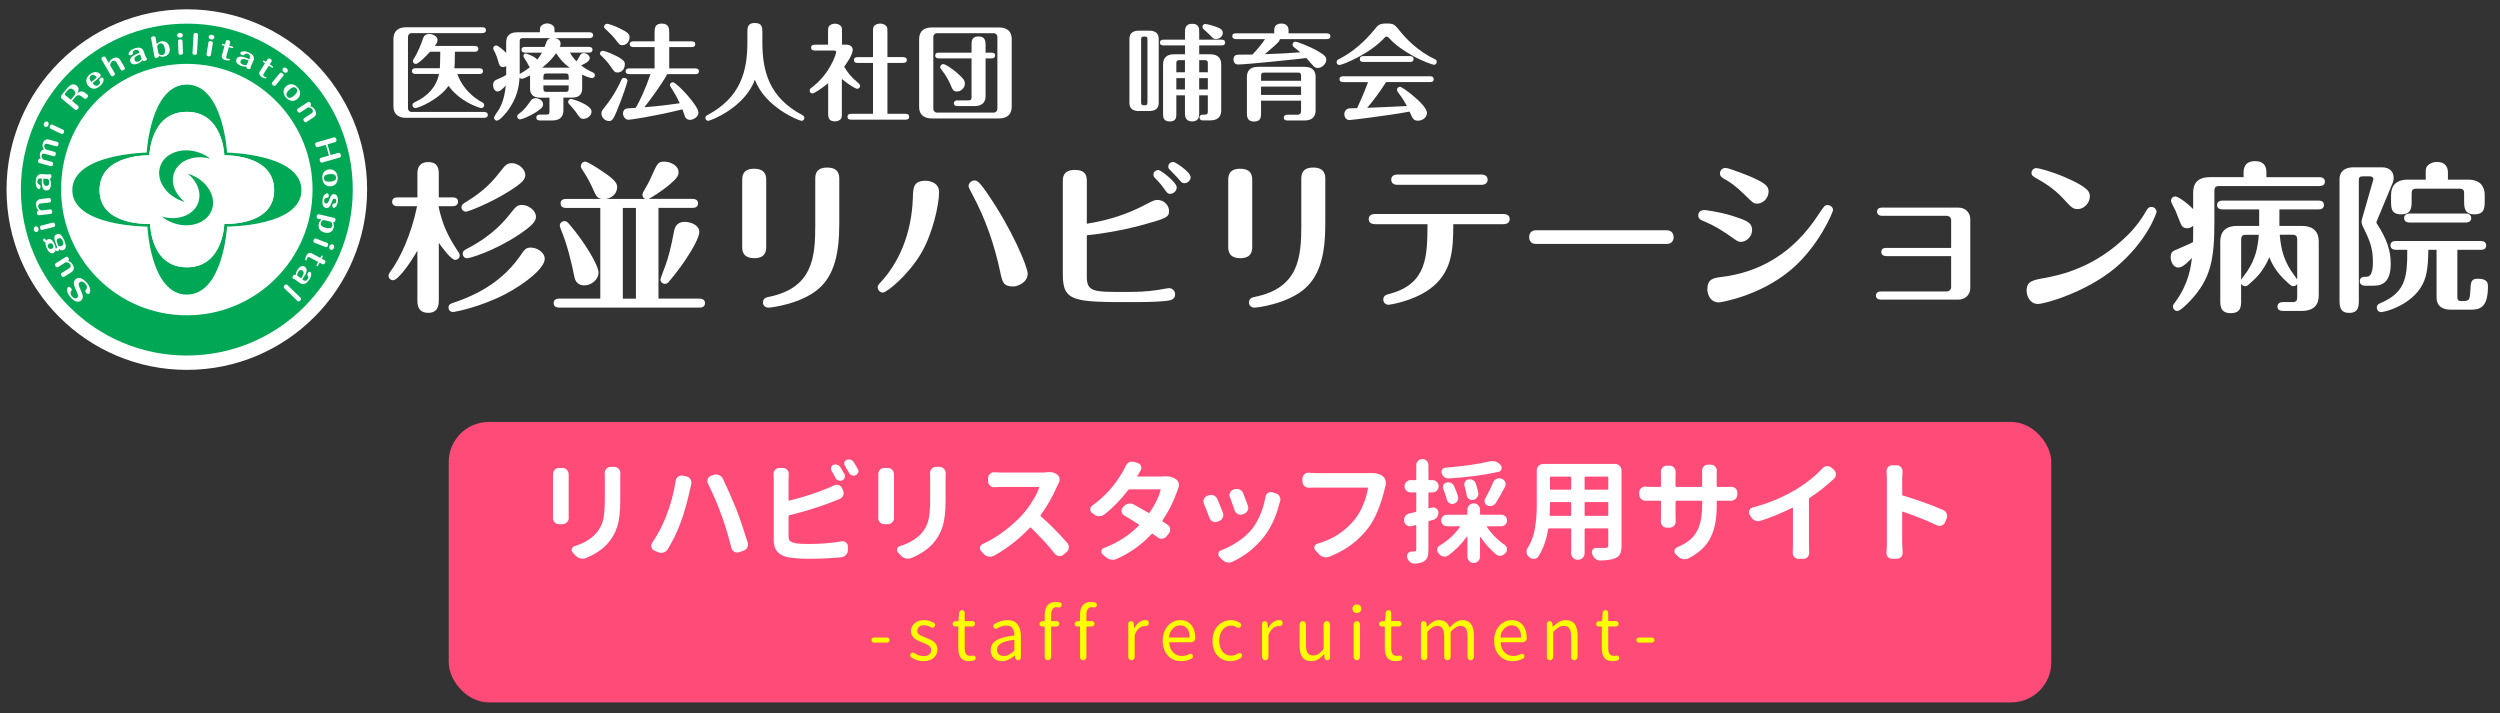 <?xml version="1.0" encoding="UTF-8"?>
<svg id="_レイヤー_1" data-name="レイヤー_1" xmlns="http://www.w3.org/2000/svg" width="312" height="89" version="1.1" xmlns:xlink="http://www.w3.org/1999/xlink" viewBox="0 0 312 89">
  <rect x="0" y="0" width="312" height="89" fill="#333333" stroke="none"/>
  <!-- Generator: Adobe Illustrator 29.8.1, SVG Export Plug-In . SVG Version: 2.1.1 Build 2)  -->
  <defs>
    <clipPath id="clippath">
      <rect width="312" height="89" fill="none"/>
    </clipPath>
  </defs>
  <g clip-path="url(#clippath)">
    <rect x="-.469" y="-.463" width="312" height="89" fill="#fff" opacity="0"/>
    <rect x="56" y="52.66" width="200" height="35" rx="5" ry="5" fill="#ff4b78"/>
    <g>
      <path d="M69.015,59.182c0-.21.068-.392.205-.547.146-.155.328-.232.547-.232h.438c.219,0,.401.077.547.232.146.155.219.337.219.547v5.428l.014.014c0,.21-.073.392-.219.547-.155.164-.342.246-.561.246h-.451c-.219,0-.401-.082-.547-.246-.137-.146-.205-.319-.205-.52v-.041c.009-.164.014-.306.014-.424v-5.004ZM75.468,59.032c0-.2.068-.374.205-.52.137-.164.314-.246.533-.246h.451c.219,0,.401.082.547.246.146.146.219.323.219.533v.027c-.009.2-.014.401-.014.602v2.775c0,1.413-.13,2.518-.39,3.315s-.672,1.506-1.237,2.126c-.629.692-1.509,1.276-2.639,1.75-.146.055-.287.082-.424.082-.091,0-.183-.009-.273-.027-.237-.063-.442-.183-.615-.355l-.355-.383c-.091-.091-.137-.191-.137-.301,0-.046.009-.096.027-.15.045-.173.155-.287.328-.342,1.121-.347,2.005-.861,2.652-1.545.456-.511.759-1.066.909-1.668s.226-1.477.226-2.625v-2.652l-.014-.643Z" fill="#fff"/>
      <path d="M83.097,64.514c.592-1.468,1.002-2.976,1.23-4.525.036-.21.141-.378.314-.506.127-.091.264-.137.41-.137.055,0,.109.005.164.014l.465.096c.209.046.374.164.492.355.082.128.123.265.123.41,0,.063-.009.128-.027.191-.064.265-.109.465-.137.602-.109.556-.278,1.246-.506,2.071-.228.825-.456,1.538-.684,2.14-.419,1.14-.957,2.251-1.613,3.336-.128.191-.301.323-.52.396-.101.027-.196.041-.287.041-.128,0-.255-.027-.383-.082l-.465-.191c-.191-.082-.314-.224-.369-.424-.019-.063-.027-.128-.027-.191,0-.128.036-.246.109-.355.72-1.075,1.29-2.155,1.709-3.24ZM90.015,64.227c-.465-1.285-1.021-2.584-1.668-3.896-.046-.101-.068-.2-.068-.301,0-.091.018-.183.055-.273.082-.191.219-.319.41-.383l.328-.109c.1-.036.2-.055.301-.055.118,0,.237.027.355.082.219.082.378.228.479.438.638,1.331,1.208,2.625,1.709,3.883.456,1.185.92,2.552,1.395,4.102.027.082.041.164.041.246,0,.128-.032.255-.096.383-.109.191-.269.323-.479.396l-.547.178c-.073.027-.15.041-.232.041-.119,0-.237-.032-.355-.096-.191-.109-.314-.269-.369-.479-.392-1.577-.812-2.962-1.258-4.156Z" fill="#fff"/>
      <path d="M98.506,64.309c-.064.019-.096.06-.096.123v2.488c0,.292.068.494.205.608s.374.207.711.28c.419.055.961.082,1.627.082,1.44,0,2.798-.109,4.074-.328.045-.009.091-.014.137-.014.146,0,.282.05.41.15.164.137.246.306.246.506v.438c0,.228-.078.429-.232.602-.155.173-.347.273-.574.301-1.276.128-2.671.191-4.184.191-.875,0-1.659-.055-2.352-.164-1.276-.219-1.914-.916-1.914-2.092v-7.629l-.027-.711c0-.191.063-.36.191-.506.146-.155.323-.232.533-.232h.451c.219,0,.396.077.533.232.127.146.191.314.191.506l-.027.711v2.543c0,.027.011.05.034.068.022.019.043.022.062.014,1.868-.465,3.45-.976,4.744-1.531.301-.118.579-.241.834-.369.109-.055.223-.082.342-.082.082,0,.164.014.246.041.2.073.342.205.424.396l.123.287c.045.109.068.214.068.314s-.019.2-.055.301c-.091.21-.237.355-.438.438-.383.155-.679.273-.889.355-1.55.61-3.35,1.171-5.4,1.682ZM105.383,59.168c.045.091.068.178.068.26,0,.063-.009.128-.027.191-.055.155-.16.265-.314.328-.082.036-.164.055-.246.055s-.16-.014-.232-.041c-.164-.063-.287-.173-.369-.328-.164-.328-.324-.62-.479-.875-.055-.082-.082-.169-.082-.26,0-.055.009-.109.027-.164.045-.146.137-.251.273-.314.091-.036.182-.055.273-.055.073,0,.146.014.219.041.164.046.292.146.383.301.173.273.342.561.506.861ZM105.437,58.102c-.055-.082-.082-.169-.082-.26,0-.046.009-.096.027-.15.045-.146.137-.246.273-.301.091-.036.182-.055.273-.055.073,0,.146.009.219.027.173.055.305.155.396.301.164.265.337.556.52.875.045.082.068.169.068.26,0,.063-.014.123-.041.178-.055.155-.155.265-.301.328-.082.036-.164.055-.246.055-.073,0-.146-.014-.219-.041-.164-.055-.287-.159-.369-.314-.183-.328-.355-.629-.52-.902Z" fill="#fff"/>
      <path d="M109.615,59.182c0-.21.068-.392.205-.547.146-.155.328-.232.547-.232h.438c.219,0,.401.077.547.232.146.155.219.337.219.547v5.428l.014.014c0,.21-.073.392-.219.547-.155.164-.342.246-.561.246h-.451c-.219,0-.401-.082-.547-.246-.137-.146-.205-.319-.205-.52v-.041c.009-.164.014-.306.014-.424v-5.004ZM116.069,59.032c0-.2.068-.374.205-.52.137-.164.314-.246.533-.246h.451c.219,0,.401.082.547.246.146.146.219.323.219.533v.027c-.009.2-.014.401-.014.602v2.775c0,1.413-.13,2.518-.39,3.315s-.672,1.506-1.237,2.126c-.629.692-1.509,1.276-2.639,1.75-.146.055-.287.082-.424.082-.091,0-.183-.009-.273-.027-.237-.063-.442-.183-.615-.355l-.355-.383c-.091-.091-.137-.191-.137-.301,0-.046.009-.096.027-.15.045-.173.155-.287.328-.342,1.121-.347,2.005-.861,2.652-1.545.456-.511.759-1.066.909-1.668s.226-1.477.226-2.625v-2.652l-.014-.643Z" fill="#fff"/>
      <path d="M130.656,58.936c.091-.019.182-.027.273-.027.392,0,.725.101.998.301.155.118.255.278.301.479.009.063.014.123.014.178,0,.137-.037.269-.109.396-.046.091-.087.173-.123.246-.611,1.403-1.322,2.661-2.133,3.773-.046.055-.041.104.014.15,1.094.957,2.196,2.064,3.309,3.322.127.146.191.319.191.52v.068c-.019.219-.109.401-.273.547l-.383.328c-.146.128-.306.191-.479.191-.027,0-.06-.005-.096-.014-.21-.019-.383-.114-.52-.287-.812-1.03-1.8-2.11-2.967-3.24-.055-.055-.105-.055-.15,0-1.395,1.458-2.885,2.62-4.471,3.486-.155.082-.319.123-.492.123-.055,0-.114-.005-.178-.014-.237-.036-.438-.146-.602-.328l-.328-.342c-.109-.109-.164-.232-.164-.369,0-.036.004-.077.014-.123.045-.191.155-.323.328-.396.948-.438,1.861-.991,2.741-1.661.879-.67,1.634-1.352,2.263-2.044.446-.52.859-1.085,1.237-1.695.378-.61.649-1.157.813-1.641.009-.027.007-.05-.007-.068s-.034-.027-.062-.027h-4.648c-.219,0-.501.009-.848.027-.019.009-.037.014-.055.014-.191,0-.36-.068-.506-.205-.164-.146-.246-.328-.246-.547v-.383c0-.21.082-.388.246-.533.146-.137.314-.205.506-.205h.055c.337.027.62.041.848.041h4.936c.255,0,.506-.014.752-.041Z" fill="#fff"/>
      <path d="M145.19,59.455c.1-.009.196-.014.287-.014.474,0,.87.101,1.189.301l.055.041c.191.118.319.287.383.506.018.082.027.169.027.26,0,.128-.027.255-.082.383-.037.091-.068.178-.096.26-.447,1.312-1.071,2.565-1.873,3.76-.037.055-.027.101.027.137.2.128.396.255.588.383.182.118.292.287.328.506.009.046.014.087.014.123,0,.173-.055.328-.164.465l-.287.369c-.137.173-.314.269-.533.287-.037.009-.068.014-.096.014-.183,0-.347-.06-.492-.178-.183-.128-.378-.269-.588-.424-.064-.036-.119-.032-.164.014-1.23,1.321-2.68,2.356-4.348,3.104-.164.073-.328.109-.492.109-.073,0-.146-.009-.219-.027-.237-.036-.451-.137-.643-.301l-.41-.355c-.101-.091-.15-.2-.15-.328v-.109c.036-.173.141-.292.314-.355,1.677-.62,3.135-1.554,4.375-2.803.055-.046.05-.087-.014-.123-.602-.392-1.212-.771-1.832-1.135-.183-.109-.287-.265-.314-.465-.009-.046-.014-.087-.014-.123,0-.155.059-.296.178-.424l.109-.123c.155-.183.351-.292.588-.328.063-.019.127-.027.191-.027.164,0,.319.041.465.123.583.319,1.194.665,1.832,1.039.063.036.114.027.15-.027.674-1.003,1.13-1.937,1.367-2.803.009-.019.007-.039-.007-.062s-.034-.034-.062-.034h-3.814c-.073,0-.128.027-.164.082-.912,1.194-1.905,2.215-2.98,3.062-.191.137-.401.205-.629.205h-.027c-.237,0-.451-.077-.643-.232l-.232-.178c-.146-.109-.219-.255-.219-.438,0-.21.086-.374.26-.492,1.531-1.085,2.793-2.488,3.787-4.211.118-.183.241-.419.369-.711.082-.2.223-.355.424-.465.118-.055.241-.082.369-.082.082,0,.164.009.246.027l.479.15c.191.063.323.191.396.383.027.073.041.146.041.219,0,.109-.032.219-.096.328-.109.173-.251.415-.424.725-.009.009-.019.019-.027.027h2.871c.137,0,.278-.005.424-.014Z" fill="#fff"/>
      <path d="M150.251,62.887c-.037-.101-.055-.205-.055-.314,0-.091.018-.187.055-.287.082-.2.223-.337.424-.41l.164-.055c.1-.036.2-.055.301-.055.118,0,.232.022.342.068.209.091.36.241.451.451.219.511.446,1.075.684,1.695.036.101.055.196.055.287,0,.109-.023.219-.068.328-.091.21-.242.351-.451.424l-.205.082c-.091.036-.183.055-.273.055-.109,0-.219-.027-.328-.082-.201-.091-.337-.241-.41-.451-.237-.647-.465-1.226-.684-1.736ZM157.934,61.998c.036-.21.141-.369.314-.479.109-.073.228-.109.355-.109.063,0,.132.009.205.027l.438.15c.209.063.36.191.451.383.063.118.096.241.096.369,0,.082-.014.164-.041.246l-.082.26c-.419,1.641-1.053,3.008-1.9,4.102-1.058,1.367-2.375,2.42-3.951,3.158-.146.073-.296.109-.451.109-.082,0-.16-.009-.232-.027-.237-.055-.442-.169-.615-.342l-.342-.342c-.082-.091-.128-.191-.137-.301-.009-.109.018-.214.082-.314.063-.101.15-.169.26-.205.729-.273,1.442-.643,2.14-1.107s1.278-.989,1.743-1.572c.392-.501.736-1.105,1.032-1.812.296-.706.508-1.438.636-2.194ZM153.505,62.094c-.046-.101-.068-.196-.068-.287,0-.109.022-.214.068-.314.091-.191.237-.323.438-.396l.137-.041c.091-.027.182-.041.273-.041.127,0,.25.027.369.082.2.091.342.241.424.451.209.528.405,1.048.588,1.559.036.091.055.183.055.273,0,.118-.027.232-.082.342-.101.2-.26.337-.479.41l-.15.055c-.082.036-.169.055-.26.055-.109,0-.224-.032-.342-.096-.191-.101-.324-.251-.396-.451-.173-.538-.365-1.071-.574-1.6Z" fill="#fff"/>
      <path d="M171.008,59.032h.164c.528,0,.966.109,1.312.328l.014.014c.191.128.323.301.396.52.045.128.068.251.068.369,0,.109-.014.214-.041.314-.019.073-.037.146-.055.219-.52,2.224-1.222,3.919-2.105,5.086-1.222,1.613-2.844,2.812-4.867,3.596-.137.055-.273.082-.41.082-.091,0-.187-.014-.287-.041-.237-.063-.438-.187-.602-.369l-.438-.479c-.091-.101-.137-.205-.137-.314,0-.046.009-.096.027-.15.055-.173.168-.287.342-.342,1.075-.319,1.989-.736,2.741-1.251s1.406-1.119,1.962-1.812c.419-.528.768-1.14,1.046-1.832.278-.692.472-1.367.581-2.023.009-.063-.019-.096-.082-.096h-6.426c-.273,0-.561.005-.861.014h-.027c-.21,0-.388-.073-.533-.219-.164-.146-.246-.328-.246-.547v-.355c0-.219.082-.401.246-.547.137-.137.301-.205.492-.205.018,0,.041.005.068.014.374.027.665.041.875.041h6.467c.109,0,.214-.005.314-.014Z" fill="#fff"/>
      <path d="M178.677,63.352c.063-.019.127-.027.191-.027.118,0,.232.036.342.109.173.109.273.265.301.465v.123c0,.164-.046.319-.137.465-.119.191-.278.319-.479.383-.191.055-.369.104-.533.15-.064.019-.096.06-.096.123v3.445c0,.401-.039.711-.116.93-.078.219-.221.396-.431.533-.265.164-.647.26-1.148.287h-.055c-.201,0-.383-.068-.547-.205-.173-.146-.292-.333-.355-.561-.019-.063-.027-.118-.027-.164,0-.128.041-.241.123-.342.109-.155.26-.232.451-.232.164,0,.282-.005.355-.014.082,0,.141-.016.178-.048.036-.032.055-.094.055-.185v-2.994c0-.027-.009-.048-.027-.062-.019-.014-.041-.016-.068-.007-.137.036-.287.082-.451.137-.073.019-.146.027-.219.027-.128,0-.255-.036-.383-.109-.191-.118-.31-.282-.355-.492v-.027c-.019-.063-.027-.123-.027-.178,0-.155.041-.296.123-.424.118-.191.287-.314.506-.369.091-.019.226-.05.403-.096s.312-.077.403-.096c.063-.019.096-.063.096-.137v-2.215c0-.063-.032-.096-.096-.096h-.602c-.21,0-.39-.075-.54-.226s-.226-.33-.226-.54.075-.39.226-.54.33-.226.54-.226h.602c.063,0,.096-.032.096-.096v-1.777c0-.21.075-.388.226-.533s.33-.219.54-.219.387.073.533.219c.146.146.219.323.219.533v1.777c0,.063.036.096.109.096h.396c.219,0,.401.075.547.226.146.15.219.33.219.54s-.073.39-.219.54c-.146.15-.328.226-.547.226h-.396c-.073,0-.109.032-.109.096v1.818c0,.027.011.048.034.062.022.014.043.016.062.007l.314-.082ZM187.872,64.446c.141.137.212.306.212.506s-.071.371-.212.513c-.142.142-.312.212-.513.212h-1.75c-.019,0-.034.009-.048.027s-.012.036.007.055c.592.884,1.331,1.632,2.215,2.242.164.118.26.273.287.465v.096c0,.164-.055.31-.164.438-.019.009-.032.022-.041.041-.146.173-.328.278-.547.314-.046.009-.087.014-.123.014-.164,0-.319-.055-.465-.164-.702-.583-1.358-1.312-1.969-2.188-.009-.009-.021-.012-.034-.007s-.021.016-.021.034v2.434c0,.21-.075.392-.226.547s-.335.232-.554.232-.406-.077-.561-.232c-.155-.155-.232-.337-.232-.547v-2.502c0-.019-.007-.029-.021-.034s-.025-.002-.034.007c-.675.948-1.454,1.741-2.338,2.379-.146.091-.296.137-.451.137-.055,0-.109-.005-.164-.014-.219-.046-.401-.159-.547-.342-.027-.027-.05-.055-.068-.082-.101-.118-.15-.251-.15-.396,0-.036.004-.073.014-.109.027-.2.127-.347.301-.438,1.021-.61,1.864-1.386,2.529-2.324.009-.019.009-.036,0-.055-.009-.019-.027-.027-.055-.027h-1.572c-.201,0-.372-.07-.513-.212-.142-.142-.212-.312-.212-.513s.07-.369.212-.506c.141-.137.312-.205.513-.205h2.461c.063,0,.096-.036.096-.109v-.52c0-.219.077-.405.232-.561.155-.155.342-.232.561-.232s.403.077.554.232.226.342.226.561v.52c0,.073.036.109.109.109h2.543c.2,0,.371.068.513.205ZM185.924,57.582c.109-.027.214-.041.314-.041.137,0,.273.022.41.068.237.073.433.2.588.383l.055.068c.082.101.123.205.123.314,0,.055-.009.109-.027.164-.055.183-.173.296-.355.342-1.695.392-3.773.67-6.234.834h-.055c-.173,0-.333-.055-.479-.164-.155-.118-.269-.278-.342-.479-.019-.063-.027-.123-.027-.178,0-.101.027-.196.082-.287.091-.146.223-.224.396-.232,2.206-.183,4.056-.446,5.551-.793ZM181.959,61.957c.018.073.027.142.027.205,0,.118-.032.237-.096.355-.109.173-.265.292-.465.355-.064.019-.128.027-.191.027-.119,0-.232-.036-.342-.109-.173-.101-.283-.246-.328-.438-.119-.438-.265-.884-.438-1.34-.027-.073-.041-.146-.041-.219,0-.091.018-.183.055-.273.082-.155.209-.255.383-.301.073-.019.146-.027.219-.027.118,0,.232.022.342.068.182.091.31.224.383.396.2.446.364.88.492,1.299ZM184.488,61.506c.009.046.014.096.014.15,0,.146-.05.282-.15.41-.119.173-.287.282-.506.328-.046.009-.091.014-.137.014-.137,0-.265-.046-.383-.137-.164-.118-.26-.278-.287-.479-.064-.374-.155-.761-.273-1.162-.019-.063-.027-.123-.027-.178,0-.118.032-.228.096-.328.091-.164.228-.26.41-.287.055-.019.109-.027.164-.027.146,0,.282.036.41.109.182.101.305.246.369.438.127.401.228.784.301,1.148ZM186.675,62.778c-.109.164-.26.278-.451.342-.091.027-.178.041-.26.041-.109,0-.214-.022-.314-.068-.173-.063-.287-.183-.342-.355-.027-.073-.041-.142-.041-.205,0-.101.027-.2.082-.301.383-.675.711-1.345.984-2.01.082-.21.223-.36.424-.451.109-.055.223-.082.342-.082.091,0,.182.019.273.055l.068.014c.2.073.337.21.41.41.036.091.055.178.055.26,0,.109-.027.219-.082.328-.41.774-.793,1.449-1.148,2.023Z" fill="#fff"/>
      <path d="M201.561,57.897c.219,0,.408.08.567.239.159.159.239.349.239.567v9.365c0,.456-.057.805-.171,1.046-.114.241-.312.422-.595.54-.355.173-.98.273-1.873.301h-.027c-.219,0-.415-.073-.588-.219-.183-.146-.31-.333-.383-.561-.009-.027-.019-.05-.027-.068-.027-.073-.041-.142-.041-.205,0-.101.032-.2.096-.301.1-.146.241-.219.424-.219h1.162c.246,0,.369-.109.369-.328v-2.01c0-.063-.037-.096-.109-.096h-2.734c-.073,0-.109.032-.109.096v3.008c0,.219-.08.408-.239.567-.16.159-.349.239-.567.239h-.068c-.219,0-.408-.08-.567-.239-.16-.159-.239-.349-.239-.567v-3.008c0-.063-.032-.096-.096-.096h-2.652c-.073,0-.114.032-.123.096-.237,1.403-.652,2.548-1.244,3.432-.119.173-.292.265-.52.273h-.027c-.21,0-.388-.068-.533-.205-.019-.009-.032-.019-.041-.027-.009-.009-.023-.019-.041-.027-.164-.137-.26-.31-.287-.52-.009-.046-.014-.091-.014-.137,0-.155.045-.301.137-.438.155-.237.287-.483.396-.738.237-.501.405-1.044.506-1.627.1-.583.166-1.101.198-1.552.032-.451.048-.978.048-1.579v-4.197c0-.219.08-.408.239-.567.159-.159.349-.239.567-.239h8.969ZM193.399,64.268c0,.073.032.109.096.109h2.488c.063,0,.096-.036.096-.109v-1.504c0-.073-.032-.109-.096-.109h-2.434c-.073,0-.109.036-.109.109v.15c0,.429-.014.88-.041,1.354ZM196.079,59.592c0-.073-.032-.109-.096-.109h-2.434c-.073,0-.109.036-.109.109v1.422c0,.063.036.096.109.096h2.434c.063,0,.096-.032.096-.096v-1.422ZM200.604,61.11c.073,0,.109-.032.109-.096v-1.422c0-.073-.037-.109-.109-.109h-2.734c-.073,0-.109.036-.109.109v1.422c0,.063.036.096.109.096h2.734ZM197.76,64.268c0,.073.036.109.109.109h2.734c.073,0,.109-.036.109-.109v-1.504c0-.073-.037-.109-.109-.109h-2.734c-.073,0-.109.036-.109.109v1.504Z" fill="#fff"/>
      <path d="M214.249,60.659c0,.073.032.109.096.109h.943c.292,0,.538-.005.738-.014h.041c.2,0,.374.063.52.191.155.137.232.31.232.52v.26c0,.219-.078.401-.232.547-.155.146-.337.219-.547.219h-1.695c-.064,0-.096.032-.096.096v.355c0,.848-.053,1.586-.157,2.215-.105.629-.287,1.226-.547,1.791s-.618,1.068-1.073,1.511c-.456.442-1.025.846-1.709,1.21-.164.082-.333.123-.506.123-.055,0-.114-.005-.178-.014-.237-.036-.447-.142-.629-.314l-.328-.301c-.101-.101-.15-.219-.15-.355v-.109c.045-.183.15-.31.314-.383.756-.319,1.355-.686,1.798-1.101.442-.415.777-.962,1.005-1.641.228-.679.342-1.529.342-2.55v-.438c0-.063-.037-.096-.109-.096h-3.104c-.073,0-.109.032-.109.096v1.805l.014.697c0,.21-.068.388-.205.533-.155.155-.342.232-.561.232h-.342c-.219,0-.396-.077-.533-.232-.137-.146-.205-.319-.205-.52l.014-.711v-1.805c0-.063-.032-.096-.096-.096h-1.832c-.21,0-.388-.068-.533-.205-.164-.155-.246-.337-.246-.547v-.301c0-.21.082-.383.246-.52.146-.128.31-.191.492-.191.018,0,.041.005.068.014.237.019.474.027.711.027h1.094c.063,0,.096-.036.096-.109v-1.285l-.014-.506c0-.191.068-.36.205-.506.137-.164.314-.246.533-.246h.369c.219,0,.396.082.533.246.137.146.205.319.205.52l-.014.506v1.271c0,.073.036.109.109.109h3.104c.073,0,.109-.036.109-.109v-1.367l-.014-.533c0-.2.068-.378.205-.533s.314-.232.533-.232h.369c.219,0,.396.077.533.232s.205.328.205.52l-.014.547v1.367Z" fill="#fff"/>
      <path d="M225.84,62.135c-.055.036-.082.091-.082.164v5.619l.027,1.08c0,.191-.064.364-.191.52-.137.155-.31.232-.52.232h-.602c-.21,0-.388-.077-.533-.232-.137-.155-.205-.328-.205-.52l.027-1.08v-4.484c0-.027-.009-.048-.027-.062-.019-.014-.037-.016-.055-.007-1.34.675-2.657,1.217-3.951,1.627-.101.036-.201.055-.301.055-.128,0-.251-.022-.369-.068-.219-.091-.392-.241-.52-.451l-.191-.314c-.055-.091-.082-.187-.082-.287,0-.082.018-.164.055-.246.082-.183.219-.296.41-.342,2.06-.547,3.919-1.331,5.578-2.352,1.221-.757,2.27-1.604,3.145-2.543.146-.164.328-.255.547-.273h.055c.191,0,.36.063.506.191l.314.273c.164.155.246.347.246.574,0,.21-.078.388-.232.533-.966.902-1.982,1.7-3.049,2.393Z" fill="#fff"/>
      <path d="M242.506,63.653c.209.082.355.232.438.451.036.101.055.2.055.301,0,.109-.023.219-.068.328l-.178.438c-.082.2-.224.337-.424.41-.091.036-.183.055-.273.055-.109,0-.219-.027-.328-.082-1.212-.574-2.625-1.14-4.238-1.695-.027-.009-.05-.005-.068.014-.019.019-.027.036-.027.055v3.869l.055,1.203c0,.191-.064.36-.191.506-.146.155-.328.232-.547.232h-.574c-.21,0-.388-.077-.533-.232-.119-.146-.178-.314-.178-.506v-.068c.036-.419.055-.798.055-1.135v-8.039c0-.292-.014-.588-.041-.889v-.082c0-.183.059-.342.178-.479.137-.164.31-.246.52-.246h.574c.219,0,.396.082.533.246.127.137.191.296.191.479v.082c-.027.328-.041.624-.041.889v1.955c0,.063.032.109.096.137,1.75.511,3.422,1.112,5.018,1.805Z" fill="#fff"/>
    </g>
    <g>
      <path d="M109.069,80.195c-.086,0-.16-.03-.22-.092-.061-.062-.091-.137-.091-.225s.03-.162.091-.224c.06-.062.133-.093.22-.093h1.639c.086,0,.16.031.22.093.061.062.091.136.091.224s-.03.163-.091.225c-.06.062-.134.092-.22.092h-1.639Z" fill="#ff0"/>
      <path d="M115.25,82.515c-.535,0-1.043-.158-1.526-.475-.081-.047-.126-.117-.138-.211v-.053c0-.076.023-.144.069-.202.052-.076.124-.12.216-.132.092-.012.175.009.25.062.368.252.753.378,1.156.378.305,0,.538-.071.699-.215.161-.144.241-.327.241-.55,0-.1-.023-.19-.069-.272-.046-.082-.098-.152-.155-.211-.058-.059-.144-.118-.259-.18-.115-.062-.21-.108-.285-.141s-.184-.075-.328-.128c-.161-.059-.297-.112-.41-.162s-.239-.117-.379-.202c-.141-.085-.253-.173-.336-.264s-.155-.205-.215-.343c-.061-.138-.091-.286-.091-.444,0-.398.149-.728.449-.988.299-.261.701-.392,1.207-.392.42,0,.828.12,1.225.36.075.047.12.116.134.207s-.007.171-.064.241c-.052.076-.123.122-.211.137-.089.015-.171-.002-.246-.049-.276-.17-.555-.255-.836-.255-.288,0-.504.067-.651.202-.147.135-.22.302-.22.501,0,.088.019.169.056.242s.081.133.129.18.124.097.224.149.186.094.254.123c.069.029.17.07.302.123.04.012.069.021.086.026.144.059.247.102.311.128.063.026.158.068.285.127s.221.111.285.158c.063.047.139.11.229.189.089.079.155.158.198.237s.081.174.112.285c.031.111.047.231.047.36,0,.416-.155.762-.466,1.037s-.736.413-1.276.413Z" fill="#ff0"/>
      <path d="M120.956,82.515c-.489,0-.838-.141-1.048-.422s-.314-.683-.314-1.204v-2.646c0-.041-.023-.062-.069-.062h-.345c-.086,0-.158-.03-.216-.092s-.086-.137-.086-.225c0-.082.028-.155.086-.22s.129-.1.216-.105l.379-.026c.046,0,.069-.023.069-.07l.069-.958c.006-.094.043-.174.112-.241s.152-.102.25-.102c.092,0,.171.034.237.102.066.067.099.147.099.241v.958c0,.047.02.07.061.07h.905c.092,0,.169.032.233.097s.095.144.095.237-.031.173-.095.237-.141.097-.233.097h-.905c-.041,0-.061.021-.061.062v2.663c0,.316.056.554.168.712.112.158.303.237.573.237.069,0,.152-.012.25-.035.081-.018.158-.007.233.031s.121.098.138.18c.011.029.017.059.017.088,0,.053-.014.105-.043.158-.041.076-.104.126-.19.149-.224.059-.419.088-.586.088Z" fill="#ff0"/>
      <path d="M125.049,82.515c-.414,0-.752-.123-1.013-.369-.262-.246-.393-.583-.393-1.011,0-.521.23-.926.69-1.213s1.193-.489,2.199-.606c.04-.006.061-.032.061-.079-.018-.779-.345-1.169-.983-1.169-.374,0-.765.117-1.173.352-.075.047-.154.061-.237.04s-.148-.069-.194-.146c-.041-.082-.05-.167-.03-.255s.07-.155.151-.202c.558-.311,1.095-.466,1.613-.466.563,0,.981.178,1.255.532.273.354.41.845.41,1.472v2.672c0,.094-.033.173-.099.237-.066.064-.146.097-.237.097s-.174-.032-.246-.097c-.072-.064-.114-.144-.125-.237l-.026-.237c0-.012-.004-.018-.013-.018s-.019.003-.03.009c-.552.463-1.078.694-1.578.694ZM125.282,81.865c.218,0,.425-.05.621-.149.195-.1.411-.252.646-.457.029-.029.043-.067.043-.114v-1.23c0-.041-.015-.062-.043-.062h-.017c-.759.1-1.298.248-1.617.444-.319.196-.479.455-.479.777,0,.27.076.469.229.598s.358.193.617.193Z" fill="#ff0"/>
      <path d="M132.281,75.185c.086.018.149.067.189.149.023.053.035.105.035.158,0,.029-.006.062-.018.097-.023.082-.072.143-.146.181s-.155.048-.241.03c-.081-.018-.158-.026-.233-.026-.455,0-.682.322-.682.967v.703c0,.047.021.07.061.07h.629c.086,0,.163.032.229.097.066.064.1.144.1.237s-.033.173-.1.237c-.066.064-.142.097-.229.097h-.629c-.04,0-.061.021-.061.062v3.744c0,.117-.04.216-.121.295s-.175.118-.285.118-.203-.039-.28-.118-.116-.178-.116-.295v-3.744c0-.041-.023-.062-.069-.062h-.285c-.086,0-.158-.03-.216-.092s-.086-.137-.086-.225c0-.082.028-.155.086-.22s.129-.1.216-.105l.285-.026c.046,0,.069-.023.069-.07v-.712c0-.51.115-.905.345-1.187s.578-.422,1.043-.422c.173,0,.342.021.509.062Z" fill="#ff0"/>
      <path d="M136.678,75.185c.086.018.149.067.189.149.023.053.035.105.035.158,0,.029-.006.062-.018.097-.023.082-.072.143-.146.181s-.155.048-.241.03c-.081-.018-.158-.026-.233-.026-.455,0-.682.322-.682.967v.703c0,.047.021.07.061.07h.629c.086,0,.163.032.229.097.066.064.1.144.1.237s-.033.173-.1.237c-.066.064-.142.097-.229.097h-.629c-.04,0-.061.021-.061.062v3.744c0,.117-.04.216-.121.295s-.175.118-.285.118-.203-.039-.28-.118-.116-.178-.116-.295v-3.744c0-.041-.023-.062-.069-.062h-.285c-.086,0-.158-.03-.216-.092s-.086-.137-.086-.225c0-.082.028-.155.086-.22s.129-.1.216-.105l.285-.026c.046,0,.069-.023.069-.07v-.712c0-.51.115-.905.345-1.187s.578-.422,1.043-.422c.173,0,.342.021.509.062Z" fill="#ff0"/>
      <path d="M141.491,82.283c-.078.079-.171.118-.28.118s-.204-.039-.284-.118c-.081-.079-.121-.178-.121-.295v-4.14c0-.094.033-.173.099-.237.066-.064.146-.097.237-.097s.172.032.242.097c.069.064.106.144.112.237l.043.545c0,.006.004.009.013.009s.016-.003.021-.009c.172-.316.375-.562.608-.738.233-.176.481-.264.746-.264h.164c.104.012.181.064.233.158.034.064.052.132.052.202,0,.035-.003.07-.009.105-.023.094-.075.164-.155.211-.075.047-.155.07-.241.07h-.147c-.218,0-.434.085-.646.255-.213.17-.394.439-.543.809-.017.035-.026.076-.026.123v2.663c0,.117-.039.216-.117.295Z" fill="#ff0"/>
      <path d="M147.4,82.515c-.656,0-1.202-.229-1.639-.689-.437-.46-.656-1.083-.656-1.868,0-.381.061-.735.181-1.063.121-.328.282-.601.483-.817s.433-.385.694-.505.53-.181.807-.181c.598,0,1.063.199,1.397.598.339.416.509.967.509,1.652,0,.141-.052.261-.155.36-.109.1-.239.149-.388.149h-2.656c-.046,0-.066.021-.06.062.034.504.195.905.483,1.204.287.299.655.448,1.104.448.333,0,.646-.079.94-.237.069-.035.144-.042.224-.021s.141.065.181.136c.04.076.05.157.03.242-.021.085-.068.147-.143.188-.425.229-.871.343-1.336.343ZM145.907,79.518c0,.029.02.044.061.044h2.44c.04,0,.061-.021.061-.062-.006-.469-.114-.829-.324-1.081s-.499-.378-.867-.378c-.339,0-.638.132-.897.396-.316.316-.474.677-.474,1.081Z" fill="#ff0"/>
      <path d="M153.571,82.515c-.655,0-1.194-.229-1.617-.686-.423-.457-.634-1.081-.634-1.872,0-.393.063-.753.19-1.081s.296-.599.509-.812.458-.38.737-.497.574-.176.884-.176c.408,0,.785.12,1.129.36.081.053.126.128.138.225.011.097-.015.183-.078.259-.052.076-.125.119-.22.128-.095.009-.18-.014-.254-.066-.219-.152-.449-.229-.69-.229-.437,0-.796.176-1.078.527s-.423.806-.423,1.362c0,.562.137,1.016.41,1.358s.631.514,1.074.514c.305,0,.595-.094.871-.281.075-.047.154-.064.237-.053.083.012.148.053.194.123.041.064.061.132.061.202,0,.018-.003.038-.009.062-.011.094-.055.167-.129.22-.396.275-.831.413-1.302.413Z" fill="#ff0"/>
      <path d="M158.186,82.283c-.078.079-.171.118-.28.118s-.204-.039-.284-.118c-.081-.079-.121-.178-.121-.295v-4.14c0-.094.033-.173.099-.237.066-.064.146-.097.237-.097s.172.032.242.097c.069.064.106.144.112.237l.043.545c0,.006.004.009.013.009s.016-.003.021-.009c.172-.316.375-.562.608-.738.233-.176.481-.264.746-.264h.164c.104.012.181.064.233.158.034.064.052.132.052.202,0,.035-.003.07-.009.105-.023.094-.075.164-.155.211-.075.047-.155.07-.241.07h-.147c-.218,0-.434.085-.646.255-.213.17-.394.439-.543.809-.017.035-.026.076-.026.123v2.663c0,.117-.039.216-.117.295Z" fill="#ff0"/>
      <path d="M163.646,82.515c-.972,0-1.458-.636-1.458-1.907v-2.681c0-.117.039-.215.116-.294s.172-.119.285-.119.207.04.285.119.116.177.116.294v2.584c0,.457.07.787.211.989.141.202.372.303.694.303.235,0,.448-.059.638-.176.189-.117.394-.316.612-.598.029-.035.043-.073.043-.114v-2.988c0-.117.039-.215.117-.294s.172-.119.284-.119.207.04.285.119.117.177.117.294v4.131c0,.094-.032.175-.095.242-.063.067-.144.101-.241.101-.092,0-.172-.032-.242-.097-.069-.064-.109-.146-.121-.246l-.026-.413c-.006-.006-.013-.009-.021-.009s-.016.003-.021.009c-.242.287-.487.504-.737.65-.25.146-.531.22-.841.22Z" fill="#ff0"/>
      <path d="M169.736,76.354c-.106.1-.239.149-.397.149s-.291-.05-.396-.149c-.106-.1-.16-.226-.16-.378,0-.164.052-.294.155-.391s.237-.146.401-.146.298.049.401.146c.103.097.155.227.155.391,0,.152-.053.278-.159.378ZM169.614,82.283c-.078.079-.171.118-.28.118s-.204-.039-.284-.118c-.081-.079-.121-.178-.121-.295v-4.061c0-.117.04-.215.121-.294.08-.079.175-.119.284-.119s.203.04.28.119.117.177.117.294v4.061c0,.117-.039.216-.117.295Z" fill="#ff0"/>
      <path d="M174.186,82.515c-.489,0-.838-.141-1.048-.422s-.314-.683-.314-1.204v-2.646c0-.041-.023-.062-.069-.062h-.345c-.086,0-.158-.03-.216-.092s-.086-.137-.086-.225c0-.082.028-.155.086-.22s.129-.1.216-.105l.379-.026c.046,0,.069-.023.069-.07l.069-.958c.006-.094.043-.174.112-.241s.152-.102.25-.102c.092,0,.171.034.237.102.066.067.099.147.099.241v.958c0,.047.02.07.061.07h.905c.092,0,.169.032.233.097s.095.144.095.237-.031.173-.095.237-.141.097-.233.097h-.905c-.041,0-.061.021-.061.062v2.663c0,.316.056.554.168.712.112.158.303.237.573.237.069,0,.152-.012.25-.035.081-.018.158-.007.233.031s.121.098.138.18c.011.029.017.059.017.088,0,.053-.014.105-.043.158-.041.076-.104.126-.19.149-.224.059-.419.088-.586.088Z" fill="#ff0"/>
      <path d="M178.016,82.283c-.078.079-.171.118-.28.118s-.204-.039-.284-.118c-.081-.079-.121-.178-.121-.295v-4.14c0-.094.033-.173.099-.237.066-.064.146-.097.237-.097s.172.032.242.097c.069.064.109.144.121.237l.035.36c0,.012.004.018.013.018s.016-.003.021-.009c.495-.551.989-.826,1.483-.826.655,0,1.089.29,1.302.87.017.041.04.047.069.018.546-.592,1.058-.888,1.535-.888.972,0,1.458.639,1.458,1.916v2.681c0,.117-.039.216-.116.295s-.172.118-.285.118-.207-.039-.285-.118-.116-.178-.116-.295v-2.575c0-.457-.072-.788-.216-.993s-.368-.308-.673-.308c-.351,0-.742.231-1.173.694-.029.029-.043.067-.043.114v3.067c0,.117-.039.216-.116.295s-.173.118-.285.118-.207-.039-.285-.118-.117-.178-.117-.295v-2.575c0-.457-.072-.788-.215-.993-.144-.205-.368-.308-.673-.308-.362,0-.753.231-1.173.694-.029.029-.043.067-.043.114v3.067c0,.117-.039.216-.117.295Z" fill="#ff0"/>
      <path d="M188.763,82.515c-.656,0-1.202-.229-1.639-.689-.437-.46-.656-1.083-.656-1.868,0-.381.061-.735.181-1.063.121-.328.282-.601.483-.817s.433-.385.694-.505.53-.181.807-.181c.598,0,1.063.199,1.397.598.339.416.509.967.509,1.652,0,.141-.052.261-.155.36-.109.1-.239.149-.388.149h-2.656c-.046,0-.066.021-.06.062.034.504.195.905.483,1.204.287.299.655.448,1.104.448.333,0,.646-.079.94-.237.069-.035.144-.042.224-.021s.141.065.181.136c.04.076.05.157.03.242-.021.085-.068.147-.143.188-.425.229-.871.343-1.336.343ZM187.271,79.518c0,.029.02.044.061.044h2.44c.04,0,.061-.021.061-.062-.006-.469-.114-.829-.324-1.081s-.499-.378-.867-.378c-.339,0-.638.132-.897.396-.316.316-.474.677-.474,1.081Z" fill="#ff0"/>
      <path d="M193.731,82.283c-.078.079-.171.118-.28.118s-.204-.039-.284-.118c-.081-.079-.121-.178-.121-.295v-4.14c0-.094.033-.173.099-.237.066-.064.146-.097.237-.097s.172.032.242.097c.069.064.109.144.121.237l.035.352c0,.012.004.018.013.018s.016-.003.021-.009c.265-.264.523-.466.776-.606s.529-.211.828-.211c.978,0,1.466.639,1.466,1.916v2.681c0,.117-.041.216-.121.295-.081.079-.176.118-.285.118s-.204-.039-.285-.118-.121-.178-.121-.295v-2.575c0-.457-.072-.788-.216-.993s-.374-.308-.69-.308c-.23,0-.437.055-.621.163-.184.108-.4.285-.647.531-.035.035-.052.073-.052.114v3.067c0,.117-.039.216-.117.295Z" fill="#ff0"/>
      <path d="M201.27,82.515c-.489,0-.838-.141-1.048-.422s-.314-.683-.314-1.204v-2.646c0-.041-.023-.062-.069-.062h-.345c-.086,0-.158-.03-.216-.092s-.086-.137-.086-.225c0-.082.028-.155.086-.22s.129-.1.216-.105l.379-.026c.046,0,.069-.023.069-.07l.069-.958c.006-.094.043-.174.112-.241s.152-.102.25-.102c.092,0,.171.034.237.102.066.067.099.147.099.241v.958c0,.047.02.07.061.07h.905c.092,0,.169.032.233.097s.095.144.095.237-.031.173-.095.237-.141.097-.233.097h-.905c-.041,0-.061.021-.061.062v2.663c0,.316.056.554.168.712.112.158.303.237.573.237.069,0,.152-.012.25-.035.081-.018.158-.007.233.031s.121.098.138.18c.011.029.017.059.017.088,0,.053-.014.105-.043.158-.041.076-.104.126-.19.149-.224.059-.419.088-.586.088Z" fill="#ff0"/>
      <path d="M204.528,80.195c-.086,0-.16-.03-.22-.092-.061-.062-.091-.137-.091-.225s.03-.162.091-.224c.06-.062.133-.093.22-.093h1.639c.086,0,.16.031.22.093.061.062.091.136.091.224s-.03.163-.091.225c-.06.062-.134.092-.22.092h-1.639Z" fill="#ff0"/>
    </g>
    <g>
      <path d="M50.915,13.542c0,.197.169.431.435.431h9.084c.156,0,.447.054.447.368s-.304.364-.447.364h-9.754c-.578,0-1.578-.171-1.578-1.46V4.863c0-1.041.671-1.46,1.565-1.46h9.531c.173,0,.447.05.447.364s-.304.364-.447.364h-8.847c-.236,0-.435.222-.435.431v8.98ZM57.079,9.226c.316.979,1.211,2.518,3.101,3.547.118.067.249.142.249.351,0,.234-.186.364-.354.364-.198,0-2.616-.728-4.101-2.777-1.131,1.656-3.696,2.777-4.143,2.777-.156,0-.354-.13-.354-.364,0-.054,0-.234.224-.339,1.734-.782,2.776-1.995,3.088-3.559h-2.932c-.143,0-.447-.025-.447-.351s.291-.364.447-.364h3.038c.025-.259.051-1.719.051-2.058h-1.274c-.553.615-1.472,1.527-1.776,1.527-.236,0-.367-.184-.367-.351,0-.105.025-.167.105-.284.54-.807.987-2.045,1.051-2.229.156-.481.274-.874.869-.874.435,0,1.051.259,1.051.757,0,.289-.173.523-.342.732h4.983c.143,0,.447.038.447.364s-.291.364-.447.364h-2.472c0,1.133-.038,1.786-.068,2.058h3.118c.156,0,.447.038.447.364s-.274.351-.435.351h-2.759l.004-.004Z" fill="#fff"/>
      <path d="M63.176,8.239c-.08.054-.198.13-.409.13-.392,0-.485-.339-.565-.64-.236-.849-.435-1.2-.578-1.472-.038-.075-.068-.13-.068-.234,0-.197.173-.351.367-.351.236,0,.92.573,1.249.937v-1.33c0-.678.342-1.251,1.367-1.251h2.839c0-.276,0-.535.068-.665.156-.284.515-.443.84-.443s.709.159.856.443c.068.142.068.376.068.665h4.367c.156,0,.447.05.447.364s-.304.364-.447.364h-4.312c.249.054.696.171.696.715,0,.171-.051.272-.093.376h3.628c.143,0,.447.038.447.351,0,.339-.304.364-.447.364h-2.367c.262.519.696.962.814,1.096.169-.247.409-.678.473-.782.118-.197.236-.247.422-.247.354,0,.764.272.764.627,0,.389-.591.678-1.08.912.422.326.92.627,1.392.832.143.067.329.142.329.389,0,.155-.131.351-.342.351-.329,0-1.093-.339-1.261-.418.013.092.013.117.013.209v1.552c0,.652-.392,1.096-1.211,1.096h-1.131v1.602c0,.69-.354,1.251-1.367,1.251h-1.565c-.131,0-.447-.038-.447-.364s.316-.364.447-.364h.814c.316,0,.38-.13.38-.376v-1.744h-1.211c-.84,0-1.211-.468-1.211-1.096v-1.681c-.814.418-.932.418-1.038.418-.025,0-.156,0-.274-.142-.068.991-.224,2.526-1.603,4.3-.186.222-.894,1.071-1.211,1.071-.198,0-.367-.155-.367-.351,0-.209.54-.924.633-1.083.603-1.071.776-2.292.827-2.961-.173.209-.658.757-1.013.757-.291,0-.565-.301-.565-.807,0-.326.105-.523.397-.652.54-.234.975-.431,1.236-.598v-1.121l.004.004ZM64.543,14.534c0-.184.118-.259.291-.389.591-.431.869-.832,1.447-1.631.118-.167.329-.259.553-.259.316,0,.945.209.945.77,0,.197-.025.402-.789.912-.894.598-1.894.966-2.088.966-.211,0-.354-.184-.354-.368h-.004ZM64.859,9.255c.068-.067.08-.079.249-.171.527-.301.802-.535,1.038-.715-.131-.075-.186-.197-.354-.548-.068-.13-.473-.69-.473-.832,0-.155.118-.314.304-.314.013,0,1.143.351,1.422.77.156-.209.367-.456.591-.874h-2.105c-.131,0-.447-.025-.447-.364s.304-.351.447-.351h2.43c.038-.105.236-.627.291-.732.118-.259.329-.326.46-.364h-3.472c-.304,0-.38.13-.38.376v4.12ZM71.103,8.448c-.764-.548-1.156-.991-1.696-1.811-.515.703-.932,1.159-1.747,1.811h3.447-.004ZM70.972,9.945v-.389c0-.247-.068-.389-.38-.389h-2.392c-.316,0-.38.142-.38.389v.389h3.156-.004ZM67.817,10.66v.418c0,.247.068.389.38.389h2.392c.316,0,.38-.13.38-.389v-.418h-3.156.004ZM71.289,12.342c.105,0,2.536.715,2.536,1.589,0,.51-.54.899-1.013.899-.354,0-.409-.075-1.025-.962-.105-.155-.616-.715-.776-.899-.068-.067-.105-.13-.105-.234,0-.289.224-.389.38-.389l.004-.004Z" fill="#fff"/>
      <path d="M77.082,9.046c-.354,0-.46-.142-.789-.64-.527-.77-1.025-1.238-1.287-1.485-.068-.054-.131-.117-.131-.247,0-.197.186-.339.342-.339.131,0,.789.197,1.565.586,1.118.56,1.198.807,1.198,1.083,0,.77-.553,1.041-.894,1.041h-.004ZM78.318,10.087c0,.105-.54,1.824-1.329,3.743-.46,1.096-.603,1.276-1,1.276-.46,0-.932-.443-.932-.929,0-.284.038-.339.485-.899,1.181-1.472,1.814-2.894,2.025-3.338.038-.092.105-.222.329-.222.143,0,.422.117.422.364v.004ZM77.685,5.641c-.342,0-.392-.079-.92-.77-.316-.402-.565-.64-1.274-1.318-.038-.038-.105-.092-.105-.222,0-.184.173-.364.38-.364.118,0,.84.209,1.578.573,1.08.523,1.224.757,1.224,1.083,0,.715-.527,1.016-.882,1.016ZM81.693,8.536v-2.66h-2.658c-.131,0-.447-.042-.447-.364s.304-.351.447-.351h2.658v-1.071c0-.523,0-1.146.907-1.146s.92.678.92,1.146v1.071h2.814c.131,0,.435.025.435.351s-.304.364-.435.364h-2.814v2.66h3.261c.131,0,.447.025.447.364s-.304.351-.447.351h-3.51c-.709,1.305-2.223,3.338-2.852,4.132,2.012-.155,3.274-.339,4.417-.498-.186-.402-.515-1.071-1.076-1.941-.131-.209-.156-.222-.156-.314,0-.184.156-.364.367-.364.473,0,3.194,2.932,3.194,3.781,0,.56-.646.912-1.051.912-.093,0-.447-.025-.616-.376-.051-.13-.274-.795-.329-.937-3.827.937-6.561,1.301-6.734,1.301-.409,0-.683-.418-.683-.795,0-.159.051-.393.249-.523.143-.105.262-.105,1.342-.171.498-.857,1.198-2.317,1.84-4.208h-2.658c-.143,0-.447-.025-.447-.364,0-.314.291-.351.447-.351h3.169Z" fill="#fff"/>
      <path d="M93.274,4.039c0-.535,0-1.171.907-1.171.962,0,.962.573.962,1.171v1.213c0,3.635.84,6.91,4.983,9.11.093.05.262.142.262.351,0,.222-.186.368-.354.368-.262,0-4.535-1.644-5.822-5.136-1.274,3.492-5.561,5.136-5.827,5.136-.173,0-.354-.142-.354-.368,0-.209.169-.301.262-.351,4.143-2.204,4.983-5.475,4.983-9.11v-1.213h0Z" fill="#fff"/>
      <path d="M105.628,5.579c.422,0,.789.197.789.652,0,.627-.802,1.719-1.063,2.1.392.69.907,1.33,1.747,2.02.131.105.236.209.236.376,0,.234-.198.351-.367.351-.236,0-1.224-.64-1.907-1.225v4.224c0,.519,0,.703-.236.874-.186.142-.422.197-.616.197-.856,0-.856-.573-.856-1.071v-3.689c-.932.744-1.764,1.276-1.958,1.276s-.354-.155-.354-.364c0-.184.131-.289.262-.376,2.299-1.732,3.05-4.208,3.05-4.434,0-.142-.093-.184-.291-.184h-2.287c-.211,0-.553,0-.553-.364s.342-.364.553-.364h1.565v-1.539c0-.519,0-.703.236-.887.198-.142.435-.197.646-.197.291,0,.591.13.738.326.118.167.118.247.118.757v1.539h.553-.004ZM108.952,14.207v-6.349h-1.84c-.211,0-.54,0-.54-.364s.329-.364.54-.364h1.84v-3.037c0-.498-.013-.757.236-.941.198-.155.498-.209.671-.209.304,0,.633.13.776.351.118.171.118.247.118.795v3.037h1.869c.186,0,.553.013.553.364s-.354.364-.553.364h-1.869v6.349h2.169c.211,0,.54,0,.54.368s-.342.364-.54.364h-6.599c-.224,0-.553,0-.553-.364s.342-.368.553-.368h2.628v.004Z" fill="#fff"/>
      <path d="M126.263,13.321c0,1.041-.683,1.46-1.578,1.46h-8.4c-.578,0-1.578-.171-1.578-1.46V4.889c0-1.058.671-1.46,1.578-1.46h8.4c.565,0,1.578.167,1.578,1.46v8.432ZM124.474,4.587c0-.222-.211-.443-.435-.443h-7.113c-.262,0-.447.247-.447.443v9.034c0,.209.211.431.447.431h7.113c.249,0,.435-.247.435-.431V4.587ZM117.162,7.285c-.156,0-.447-.038-.447-.364s.304-.351.447-.351h4.088v-.941c0-.468,0-1.083.856-1.083s.894.586.894,1.083v.941h.751c.156,0,.447.038.447.351s-.304.364-.447.364h-.751v4.705c0,.69-.354,1.251-1.367,1.251h-2.143c-.156,0-.447-.038-.447-.351s.304-.364.447-.364h1.38c.304,0,.38-.13.38-.389v-4.852h-4.088ZM119.424,11.418c-.447,0-.54-.222-.814-.874-.186-.431-.565-1.171-1.105-1.836-.105-.142-.173-.209-.173-.326,0-.197.211-.389.392-.389.224,0,1.105.573,1.683,1.071.962.845,1.013,1.067,1.013,1.405,0,.418-.422.954-1,.954l.004-.004Z" fill="#fff"/>
      <path d="M144.607,12.865c0,.77-.578.991-1.156.991h-1.342c-.671,0-1.156-.276-1.156-.991V4.822c0-.77.578-.991,1.156-.991h1.342c.671,0,1.156.289,1.156.991v8.043ZM143.202,4.901c0-.234-.051-.339-.342-.339s-.447,0-.447.339v7.888c0,.247.068.351.354.351s.435-.013.435-.351v-7.888ZM149.658,14.14c0,.326,0,1.016-.869,1.016s-.907-.678-.907-1.041v-2.217h-1.076v2.305c0,.406,0,.954-.814.954s-.84-.535-.84-.954v-6.178c0-.652.316-1.251,1.354-1.251h1.38v-1.108h-2.683c-.173,0-.447-.042-.447-.351s.291-.364.447-.364h2.683v-.924c0-.368,0-1.058.894-1.058s.882.615.882,1.083v.899h2.801c.131,0,.435.038.435.364s-.304.351-.435.351h-2.801v1.108h1.392c1,0,1.354.56,1.354,1.251v5.747c0,.69-.342,1.251-1.354,1.251h-.975c-.304,0-.38-.247-.38-.364,0-.159.105-.351.38-.351h.291c.304,0,.367-.142.367-.389v-2.02h-1.08v2.242ZM147.881,7.507h-.696c-.304,0-.38.13-.38.376v1.133h1.076v-1.514.004ZM147.881,9.749h-1.076v1.418h1.076v-1.418ZM149.658,9.017h1.08v-1.133c0-.234-.068-.376-.367-.376h-.709v1.514l-.004-.004ZM149.658,11.167h1.08v-1.418h-1.08v1.418ZM150.868,4.244c-.025-.038-.46-.418-.683-.627-.068-.054-.118-.13-.118-.247,0-.197.131-.376.342-.376.143,0,.671.105,1.392.364.553.197.802.389.802.77,0,.443-.447.744-.852.744-.291,0-.354-.067-.882-.627Z" fill="#fff"/>
      <path d="M159.72,4.889c-.013.142-.093.272-.211.402-.304.314-.447.431-1.658,1.472,2.261-.092,2.51-.092,4.43-.234-.118-.105-.683-.548-.84-.678-.08-.067-.131-.184-.131-.289,0-.222.186-.364.367-.364.173,0,1.616.523,2.734,1.146,1.013.573,1.105.807,1.105,1.133,0,.481-.527,1.004-1.038,1.004-.105,0-.329-.013-.515-.197-.274-.272-.671-.757-.932-1.041-1.274.155-7.493.807-8.531.807-.447,0-.565-.418-.565-.627,0-.289.143-.523.38-.573.198-.054,1.038-.013,1.987-.042.591-.611,1.198-1.343,1.578-1.928h-3.641c-.143,0-.447-.042-.447-.368s.291-.351.447-.351h4.784v-.402c0-.56.354-.82.894-.82.498,0,.894.259.894.82v.402h4.772c.143,0,.447.025.447.368,0,.314-.291.351-.447.351h-5.864v.008ZM157.378,12.564v1.577c0,.418,0,1.029-.869,1.029s-.894-.652-.894-1.029v-4.551c0-.69.354-1.251,1.367-1.251h5.839c1,0,1.367.548,1.367,1.251v4.195c0,.69-.354,1.251-1.367,1.251h-2.156c-.169,0-.447-.038-.447-.351s.304-.364.447-.364h1.194c.422,0,.515-.197.515-.51v-1.251h-4.995v.004ZM162.374,10.087v-.652c0-.247-.08-.376-.38-.376h-4.232c-.304,0-.38.142-.38.376v.652h4.995-.004ZM162.374,11.848v-1.041h-4.995v1.041h4.995Z" fill="#fff"/>
      <path d="M178.963,8.084c-.131,0-1.405-.418-2.628-1.108-1.894-1.071-2.536-1.748-3.088-2.334-.038-.025-.093-.075-.198-.075-.118,0-.156.05-.224.105-1.839,2.045-5.274,3.442-5.679,3.442-.186,0-.342-.171-.342-.364,0-.209.131-.284.329-.389,1.747-.887,3.219-2.217,4.455-3.739.38-.468.553-.69,1.46-.69s1,.117,1.734,1.029c.658.82,2.169,2.438,4.249,3.4.105.054.274.13.274.364,0,.247-.224.364-.342.364v-.004ZM167.724,10.246c-.211,0-.553,0-.553-.364s.329-.364.553-.364h10.662c.211,0,.54,0,.54.364s-.329.364-.54.364h-5.405c-.856,1.368-1.776,2.53-2.354,3.208,1.603-.067,3.337-.13,4.957-.222-.08-.13-.485-.912-1.093-1.694-.068-.079-.143-.197-.143-.339,0-.197.156-.364.367-.364.224,0,1.156.715,1.472.979.814.652,1.894,1.669,1.894,2.28s-.603.966-1.105.966c-.565,0-.671-.234-1.063-1.133-2.759.51-7.269,1.054-7.506,1.054-.38,0-.633-.339-.633-.728,0-.314.186-.703.671-.732.143-.013.789-.025.92-.025.236-.494.827-1.773,1.367-3.246h-3.012l.004-.004ZM175.862,7.001c.211,0,.553,0,.553.368s-.342.364-.553.364h-5.616c-.198,0-.54,0-.54-.364s.329-.368.54-.368h5.616Z" fill="#fff"/>
      <path d="M54.759,37.559c0,.903-.363,1.485-1.316,1.485-1.013,0-1.354-.623-1.354-1.485v-6.274c-1.051,1.824-2.447,3.689-3.033,3.689-.325,0-.565-.259-.565-.56,0-.159.08-.322.203-.481,1.274-1.702,2.65-4.73,3.358-8.198h-2.426c-.24,0-.688-.063-.688-.54,0-.523.464-.56.688-.56h2.468v-3.007c0-.841.405-1.401,1.333-1.401s1.333.46,1.333,1.401v3.007h1.717c.224,0,.688.042.688.54s-.485.56-.688.56h-1.717v.18c.506,2.246,1.173,3.63,2.468,5.575.059.1.143.201.143.381,0,.36-.283.56-.565.56-.485,0-1.536-1.401-2.042-2.125v7.257l-.004-.004ZM56.598,37.78c1.498-.523,5.561-1.886,8.269-5.776.646-.941.789-1.104,1.397-1.104.667,0,1.717.519,1.717,1.422,0,1.121-2.388,3.049-4.852,4.35-3.177,1.665-6.371,2.267-6.611,2.267-.262,0-.544-.201-.544-.56,0-.402.325-.502.629-.602l-.004.004ZM63.433,23.928c-2.223,1.401-4.974,2.484-5.278,2.484s-.565-.238-.565-.54c0-.28.16-.418.527-.64,2.468-1.485,3.476-2.748,4.569-4.128.342-.443.608-.74,1.173-.74.949,0,1.7.841,1.7,1.464,0,.54-.325.983-2.122,2.104l-.004-.004ZM58.277,31.046c3.274-1.686,4.793-3.605,5.438-4.429.646-.803.831-1.041,1.413-1.041.831,0,1.759.682,1.759,1.485,0,.56-.485,1.121-2.164,2.246-3.114,2.066-6.126,2.928-6.43,2.928-.283,0-.544-.238-.544-.56,0-.339.203-.46.527-.623v-.004Z" fill="#fff"/>
      <path d="M74.917,25.948h-4.265c-.245,0-.688-.059-.688-.56s.426-.56.688-.56h4.409c-.506-.121-.646-.364-.81-.703-.646-1.443-.89-1.886-1.616-3.007-.059-.079-.143-.201-.143-.381,0-.28.203-.56.565-.56.283,0,1.637.883,2.021,1.142,1.92,1.242,1.941,1.702,1.941,2.066,0,.443-.283,1.225-1.375,1.443h4.873c-.262-.121-.342-.343-.342-.502,0-.1.021-.222.101-.364.384-.661.688-1.163,1.029-1.945.747-1.665.827-1.845,1.599-1.845.73,0,1.78.46,1.78,1.322,0,.439-.203.74-1.029,1.464-1.152.983-2.527,1.803-2.709,1.865h5.481c.224,0,.688.059.688.56s-.443.56-.688.56h-4.249v11.326h5.118c.224,0,.688.059.688.56s-.443.56-.688.56h-17.513c-.224,0-.688-.063-.688-.56s.443-.56.688-.56h5.135v-11.326.004ZM70.428,27.592c.262,0,.405.138.629.402,1.903,2.204,3.641,5.111,3.641,6.056,0,.761-.827,1.564-1.759,1.564-1.051,0-1.215-.803-1.295-1.242-.304-1.543-.831-3.81-1.7-5.893-.059-.138-.08-.222-.08-.322,0-.301.245-.56.565-.56v-.004ZM77.727,37.274h1.637v-11.326h-1.637v11.326ZM82.419,34.869c0-.121.544-1.485.646-1.786.363-1.021.646-2.087,1.072-4.291.042-.243.224-1.104,1.333-1.104.544,0,1.802.301,1.802,1.284,0,.903-1.78,3.831-3.801,6.194-.08.1-.224.259-.485.259-.304,0-.565-.238-.565-.56v.004Z" fill="#fff"/>
      <path d="M95.62,30.8c0,.381,0,1.422-1.477,1.422s-1.515-.983-1.515-1.401v-8.361c0-.381,0-1.401,1.477-1.401s1.519.962,1.519,1.401v8.34h-.004ZM104.742,27.851c0,3.63-.544,6.416-2.59,8.198-2.164,1.865-5.864,2.346-6.27,2.346-.325,0-.667-.243-.667-.644,0-.54.443-.64.747-.703,5.502-1.121,5.784-4.99,5.784-8.942v-5.793c0-.381,0-1.401,1.477-1.401s1.519.962,1.519,1.401v5.538Z" fill="#fff"/>
      <path d="M117.196,24.003c0,1.443-.747,5.073-2.245,7.616-1.599,2.706-4.265,4.894-4.772,4.894-.363,0-.646-.322-.646-.661,0-.222.042-.259.426-.682,2.084-2.267,3.822-5.814,3.966-10.507.042-1.242.059-2.104,1.599-2.104.059,0,1.679,0,1.679,1.443h-.008ZM124.82,33.907c-.709-3.325-1.818-6.575-3.439-9.582-.101-.201-.506-.945-.506-1.083,0-.402.363-.724.768-.724.443,0,.928.682,1.536,1.564,3.076,4.429,5.076,9.223,5.076,10.063,0,1.104-1.232,1.606-1.802,1.606-1.253,0-1.354-.56-1.637-1.845h.004Z" fill="#fff"/>
      <path d="M135.633,34.51c0,1.924.848,1.924,4.633,1.924,1.738,0,2.607-.021,4.164-.238.224-.021,1.253-.238,1.477-.238.363,0,.747.301.747.782,0,.703-.688.761-1.194.82-.485.042-1.253.142-3.924.142-7.501,0-8.898,0-8.898-3.467v-11.628c0-.402,0-1.401,1.498-1.401s1.498.941,1.498,1.401v5.312c2.73-.439,5.016-1.163,7.4-2.426.848-.443,1.051-.54,1.434-.54.827,0,1.434.719,1.434,1.384,0,.82-.506.941-3.274,1.723-2.831.782-5.864,1.205-6.995,1.301v5.153-.004ZM146.856,23.384c0,.443-.405.803-.81.803-.325,0-.405-.121-.827-.719-.443-.623-.81-.983-1.051-1.225-.101-.1-.224-.238-.224-.46,0-.343.342-.581.667-.56.325.059,2.245,1.543,2.245,2.162ZM148.594,22.121c0,.36-.342.74-.768.74-.304,0-.363-.079-.831-.64-.181-.201-.608-.644-.97-1.004-.101-.079-.224-.222-.224-.443,0-.138.101-.56.646-.56.224,0,2.143,1.242,2.143,1.903l.004.004Z" fill="#fff"/>
      <path d="M156.277,30.8c0,.381,0,1.422-1.477,1.422s-1.515-.983-1.515-1.401v-8.361c0-.381,0-1.401,1.477-1.401s1.515.962,1.515,1.401v8.34ZM165.399,27.851c0,3.63-.544,6.416-2.591,8.198-2.164,1.865-5.864,2.346-6.269,2.346-.325,0-.667-.243-.667-.644,0-.54.443-.64.747-.703,5.502-1.121,5.784-4.99,5.784-8.942v-5.793c0-.381,0-1.401,1.477-1.401s1.515.962,1.515,1.401v5.534l.004.004Z" fill="#fff"/>
      <path d="M171.605,27.976c-.405,0-.789-.163-.789-.623,0-.602.565-.644.789-.644h16.015c.405,0,.789.159.789.623,0,.602-.565.644-.789.644h-6.248c-.021,3.066-.059,6.073-3.055,8.177-2.164,1.506-4.974,1.882-5.016,1.882-.426,0-.667-.339-.667-.64,0-.523.384-.623.848-.74,4.633-1.263,4.649-4.71,4.67-8.679h-6.552.004ZM184.87,21.782c.443,0,.789.201.789.644s-.346.64-.789.64h-10.455c-.789,0-.789-.56-.789-.64,0-.1,0-.644.789-.644h10.455Z" fill="#fff"/>
      <path d="M208.041,28.738c.709,0,.831.644.831.841,0,.502-.304.862-.831.862h-16.378c-.709,0-.827-.602-.827-.841,0-.159.059-.862.827-.862h16.378Z" fill="#fff"/>
      <path d="M215.825,29.398c-.949-.661-2-1.301-3.033-1.723-.544-.222-.848-.343-.848-.82,0-.159.08-.644.789-.644.021,0,1.802.201,3.46.724,1.658.54,2.468.782,2.468,1.786,0,.82-.73,1.464-1.397,1.464-.342,0-.443-.079-1.434-.782l-.004-.004ZM214.791,34.572c4.713-.56,8.961-2.886,12.155-7.796.709-1.062.789-1.184,1.131-1.184.405,0,.688.322.688.623,0,.222-1.738,4.492-5.257,7.458-3.924,3.308-8.839,4.07-8.978,4.07-1.333,0-1.456-1.464-1.456-1.585,0-1.343.747-1.464,1.717-1.585h0ZM217.804,24.367c-1.333-1.305-1.983-1.686-2.628-2.045-.506-.28-.523-.519-.523-.682,0-.343.262-.682.688-.682.464,0,3.012,1.021,3.396,1.205,1.759.782,1.983,1.184,1.983,1.744,0,.803-.688,1.506-1.418,1.506-.443,0-.544-.1-1.498-1.041v-.004Z" fill="#fff"/>
      <path d="M235.414,31.962c-.342,0-.629-.159-.629-.519,0-.502.464-.502.629-.502h8.088v-3.467c0-.301-.245-.54-.565-.54h-8.05c-.346,0-.629-.159-.629-.523s.262-.502.629-.502h9.506c.97,0,1.498.703,1.498,1.422v8.641c0,.703-.523,1.422-1.498,1.422h-9.645c-.342,0-.629-.142-.629-.502s.283-.519.629-.519h8.189c.346,0,.565-.243.565-.54v-3.869h-8.088v-.004Z" fill="#fff"/>
      <path d="M255.087,34.71c1.899-.364,6.307-1.205,10.556-5.475,1.051-1.062,1.759-2.125,2.202-2.907.143-.259.283-.502.65-.502s.646.301.646.602c0,.121-1.093,3.589-5.097,6.956-3.679,3.108-8.898,4.551-9.687,4.551-1.072,0-1.434-1.062-1.434-1.644,0-1.184.747-1.326,2.164-1.585v.004ZM257.534,24.827c-1.253-1.364-2.628-2.146-3.316-2.526-.506-.301-.688-.402-.688-.724,0-.36.325-.602.608-.602.24,0,1.882.402,3.658,1.184,2.953,1.284,3.012,1.845,3.012,2.367,0,.883-.81,1.564-1.456,1.564s-.768-.121-1.823-1.263h.004Z" fill="#fff"/>
      <path d="M280.001,22.121v-.502c0-.422,0-1.506,1.434-1.506s1.413,1.121,1.413,1.464v.54h6.611c.224,0,.688.042.688.56,0,.481-.443.54-.688.54h-12.518c-.464,0-.586.222-.586.581v3.848c0,4.693-.426,7.119-2.991,9.863-.426.46-1.274,1.301-1.637,1.301-.304,0-.544-.259-.544-.56,0-.18.042-.222.346-.64,1.637-2.246,1.899-4.371,2.021-5.412-.954,1.004-1.354,1.184-1.7,1.184-.688,0-.949-.82-.949-1.284,0-.644.325-.782.565-.883,1.034-.46,1.839-.782,2.223-1.004,0-.481.021-.519.021-1.104v-.924c-.367.301-.629.301-.768.301-.443,0-.629-.259-.709-.402-.143-.243-.506-1.263-.709-1.744-.08-.201-.586-1.083-.586-1.263,0-.36.283-.56.544-.56.325,0,1.456.782,2.223,1.585v-2.066c0-1.083.506-1.924,2.101-1.924h4.185l.008.013ZM279.697,37.458c0,.724,0,1.623-1.295,1.623s-1.312-.883-1.312-1.623v-7.336c0-1.062.523-1.924,2.101-1.924h2.751v-2.066h-4.569c-.224,0-.688-.042-.688-.54s.485-.56.688-.56h11.969c.224,0,.688.059.688.54,0,.519-.464.56-.688.56h-4.873v2.066h2.81c1.536,0,2.101.841,2.101,1.924v6.755c0,1.062-.523,1.924-2.101,1.924h-2.367c-.219,0-.688-.042-.688-.54s.485-.56.688-.56h1.194c.464,0,.586-.201.586-.581v-1.665c-.101.138-.245.259-.464.259s-.283-.042-.73-.443c-1.498-1.322-2-2.464-2.287-3.166-.586,1.322-1.215,2.225-2.308,3.166-.443.402-.506.443-.709.443-.08,0-.346-.021-.506-.322v2.066h.008ZM279.697,34.932c.08-.18.667-.941.789-1.121.97-1.506,1.295-2.848,1.413-4.509h-1.616c-.464,0-.586.222-.586.602v5.032-.004ZM284.511,29.298c.143,1.665.464,3.045,1.434,4.53.101.142.646.883.747,1.062v-4.99c0-.381-.122-.602-.586-.602h-1.599.004Z" fill="#fff"/>
      <path d="M291.97,22.401c0-1.184.869-1.522,1.78-1.522h3.498c.991,0,1.477.56,1.477,1.284,0,.079,0,.343-.08.56l-2.042,4.915c-.021.042-.042.159.021.259,1.295,1.987,1.738,3.409,1.738,5.011,0,2.125-.869,2.748-2.122,2.748h-1.051c-.262,0-.688-.079-.688-.56,0-.56.506-.56.869-.56.768,0,.768-1.384.768-1.882,0-1.824-.464-2.765-1.253-4.392-.059-.121-.16-.322-.16-.602,0-.079.021-.222.042-.28l1.413-4.931c.063-.18-.042-.439-.422-.439h-.848c-.443,0-.527.121-.527.519v14.856c0,.782,0,1.665-1.194,1.665s-1.215-.862-1.215-1.665v-14.982h-.004ZM303.054,31.18c-.042,2.284-.08,4.291-2.063,5.973-1.759,1.502-3.721,1.803-3.822,1.803-.245,0-.544-.201-.544-.56s.283-.502.485-.581c3.194-1.364,3.316-3.346,3.316-6.638h-1.413c-.224,0-.688-.063-.688-.56s.443-.54.688-.54h10.577c.224,0,.688.059.688.56s-.447.54-.688.54h-2.911v5.872c0,.402.101.523.544.523.911,0,1.013-.042,1.072-1.284.063-1.104.08-1.506.97-1.506,1.232,0,1.232.661,1.232.962,0,2.765-1.093,2.907-2.287,2.907h-2.346c-.89,0-1.78-.339-1.78-1.522v-5.956h-1.029v.008ZM302.729,21.598c0-.381,0-.54.101-.744.203-.36.73-.64,1.274-.64,1.333,0,1.397.962,1.397,1.343v.862h2.489c1.759,0,2.101,1.083,2.101,1.924v.661c0,.883,0,1.744-1.274,1.744s-1.295-.862-1.295-1.702v-.92c0-.381-.101-.581-.586-.581h-5.379c-.464,0-.586.201-.586.581v.92c0,.82,0,1.702-1.295,1.702s-1.274-.841-1.274-1.744v-.661c0-1.062.527-1.924,2.105-1.924h2.223v-.82h0ZM300.725,27.771c-.262,0-.688-.079-.688-.56s.443-.56.688-.56h6.999c.24,0,.688.079.688.56s-.464.56-.688.56h-6.999Z" fill="#fff"/>
    </g>
    <g>
      <circle cx="23.316" cy="23.66" r="22.5" fill="#fff"/>
      <g>
        <g>
          <path d="M23.316,2.95C11.88,2.95,2.606,12.223,2.606,23.66s9.274,20.71,20.71,20.71,20.71-9.274,20.71-20.71S34.757,2.95,23.316,2.95ZM23.316,39.35c-8.665,0-15.691-7.026-15.691-15.691s6.385-15.028,14.491-15.641c.399-.031.797-.049,1.2-.049.533,0,1.057.027,1.576.081,7.926.793,14.114,7.478,14.114,15.61,0,8.665-7.026,15.691-15.691,15.691Z" fill="#00a755"/>
          <g>
            <path d="M8.481,35.849c.09-.081.251-.036.363.085.022.022.184.202.063.363-.197.264-.081.506.107.712.255.282.475.278.627.139.179-.161.121-.3-.116-.846-.296-.69-.475-1.102-.103-1.446.533-.488,1.205.197,1.37.381.663.721.461,1.299.336,1.415-.094.085-.26.036-.372-.085-.197-.215-.072-.354-.031-.403.237-.278.107-.555-.09-.766-.251-.273-.506-.34-.694-.166-.215.197-.076.497.094.882.264.591.466,1.039.099,1.379-.363.331-.851.139-1.317-.367-.636-.69-.416-1.214-.34-1.285l.004.009Z" fill="#fff"/>
            <path d="M8.015,34.532c-.193.121-.322-.085-.34-.112-.099-.157-.081-.287.04-.363l.922-.578c.13-.081.278-.242.116-.497-.13-.206-.358-.269-.551-.251l-.945.591c-.193.121-.318-.081-.34-.112-.099-.152-.081-.282.045-.358l1.245-.779c.193-.121.318.081.34.112.045.072.125.255-.022.345l-.081.049c.125.018.39.067.605.407.184.296.3.716-.184,1.016l-.846.533-.004-.004Z" fill="#fff"/>
            <path d="M5.982,29.862c.466-.188.734.407.833.649.103.251.116.358.13.475.027.009.054.027.103.004.081-.031.094-.139-.027-.448-.228-.596-.421-1.106.049-1.299.228-.094.578-.161.976.811.345.851.076,1.066-.139,1.151-.3.121-.461-.067-.537-.152.004.067.018.219-.13.278-.112.045-.215-.013-.304-.094-.058.246-.246.322-.291.34-.488.197-.793-.542-.842-.672-.157-.381-.139-.537-.125-.667-.049-.009-.215-.054-.287-.228-.049-.121.018-.202.076-.224.063-.027.17-.009.228.116.045.09.049.099.072.125.04-.054.099-.121.206-.166h.009ZM6.175,30.39c-.112.045-.287.184-.179.448.107.26.322.264.461.206.094-.04.287-.157.161-.466-.13-.313-.403-.206-.439-.188h-.004ZM7.671,30.699c.264-.107.282-.331.17-.605-.184-.457-.443-.381-.56-.331-.063.027-.282.116-.175.448.018.063.13.358.148.425.099.081.188.157.416.063Z" fill="#fff"/>
            <path d="M4.429,28.254c.161-.04.327.085.376.278s-.04.381-.202.421c-.161.04-.331-.081-.381-.273s.04-.381.202-.425h.004ZM6.578,27.789c.219-.058.278.175.291.21.045.175-.009.291-.148.327l-1.424.363c-.219.058-.278-.175-.291-.21-.045-.175.009-.291.152-.331l1.419-.363v.004Z" fill="#fff"/>
            <path d="M6.108,24.712c.228-.027.251.21.255.251.022.184-.049.291-.193.309l-1.079.121c-.17.018-.354.112-.322.399.027.246.219.407.385.466l1.106-.121c.228-.027.255.215.255.251.004.049.031.282-.193.309l-1.46.161c-.228.027-.255-.215-.255-.251-.009-.081,0-.287.175-.304l.09-.009c-.103-.072-.322-.233-.367-.627-.036-.34.036-.775.605-.837l.994-.107.004-.009Z" fill="#fff"/>
            <path d="M5.073,22.272c-.219-.013-.39.049-.407.372-.009.17.04.318.215.381.076.027.193.072.175.304-.009.152-.099.278-.206.269-.152-.009-.434-.318-.394-.967.027-.466.197-.945.77-.909l.716.045c.049,0,.103-.004.143-.009.036-.004.13-.04.157-.04.103.004.188.166.179.318s-.09.219-.219.264c.188.304.166.64.157.752-.036.569-.318.734-.582.721-.622-.036-.582-.922-.555-1.491l-.143-.009h-.004ZM5.405,22.294c-.022.497.004.887.381.909.175.009.336-.063.354-.367,0-.072,0-.287-.13-.506l-.605-.036Z" fill="#fff"/>
            <path d="M7.142,17.713c.219.058.157.296.148.327-.013.049-.076.278-.291.215l-1.088-.3c-.107-.031-.309-.067-.376.184-.054.202.022.363.193.515l1.079.296c.219.058.157.291.148.327-.049.175-.152.255-.291.215l-1.084-.296c-.139-.036-.313-.067-.381.179-.085.304.13.466.21.533l1.057.291c.219.058.157.291.148.327-.013.045-.076.273-.291.21l-1.419-.39c-.219-.058-.157-.296-.148-.327.04-.152.143-.251.278-.215l.076.022c-.215-.3-.13-.613-.107-.694.022-.076.112-.407.479-.488-.09-.125-.246-.349-.139-.743.072-.255.296-.605.748-.484l1.066.291-.013.004Z" fill="#fff"/>
            <path d="M5.92,15.179c.148.072.202.273.116.452s-.273.264-.421.197c-.148-.072-.206-.273-.121-.452s.273-.269.425-.197ZM7.877,16.191c.206.099.103.313.09.349-.076.166-.193.219-.322.157l-1.33-.627c-.206-.099-.103-.313-.09-.349.076-.166.197-.219.327-.157l1.325.627Z" fill="#fff"/>
            <path d="M9.73,13.195c.193.157.022.358-.004.394-.036.045-.197.237-.39.081l-1.603-1.334c-.175-.143-.175-.331.013-.56l.676-.811c.56-.672.999-.399,1.146-.278.434.363.17.815.063.99.349-.318.631-.403,1.124.009l.134.112c.193.161.022.367-.004.399-.036.045-.202.242-.394.081l-.143-.116c-.331-.278-.645-.421-.936-.072l-.416.502.73.609.004-.004ZM8.835,12.452l.425-.51c.296-.358.045-.622-.09-.734-.336-.278-.569-.121-.725.067l-.331.394c-.045.054-.045.143,0,.179l.721.6v.004Z" fill="#fff"/>
            <path d="M11.535,10.387c.188.206.466.475.775.215.242-.202.161-.39.125-.47-.049-.112-.099-.219.076-.367.116-.099.278-.13.349-.04.094.112.184.533-.399,1.021-.166.139-.461.345-.77.331-.322-.018-.551-.233-.672-.372-.385-.457-.345-.972.184-1.415.73-.609,1.249-.103,1.312-.036.148.179-.049.349-.134.425l-.846.712v-.004ZM11.996,9.743c.063-.054.072-.103.031-.157-.04-.049-.125-.125-.179-.161-.175-.121-.331-.13-.506.018-.309.255-.121.542.067.793l.587-.493Z" fill="#fff"/>
            <path d="M15.552,8.408c.116.197-.094.318-.13.34-.04.022-.242.143-.358-.054l-.542-.931c-.09-.157-.251-.273-.493-.134-.202.116-.278.327-.273.542l.555.954c.116.197-.09.318-.125.336-.04.022-.242.143-.358-.054l-1.142-1.966c-.116-.197.09-.318.125-.336.04-.022.242-.143.358.054l.434.752c.036-.157.085-.385.43-.587.376-.219.761-.215,1.012.215l.502.864.004.004Z" fill="#fff"/>
            <path d="M17.365,6.474c-.076-.206-.206-.336-.506-.228-.161.058-.273.166-.264.349.004.081.013.202-.206.282-.143.054-.291.018-.331-.081-.054-.143.116-.524.725-.748.439-.161.945-.197,1.142.34l.246.672c.018.045.045.094.067.125.018.031.09.103.099.125.036.094-.076.237-.219.291-.143.054-.237.009-.331-.099-.206.296-.519.407-.627.448-.537.197-.802.004-.891-.246-.215-.587.609-.905,1.142-1.111l-.049-.134.004.013ZM17.482,6.787c-.466.179-.811.363-.681.712.058.166.193.282.479.175.067-.027.264-.112.407-.322l-.21-.569.004.004Z" fill="#fff"/>
            <path d="M19.828,6.98c.018.103-.085.206-.237.233-.049.009-.282.049-.322-.17l-.407-2.239c-.04-.224.197-.269.233-.273.049-.009.282-.049.322.175l.148.811c.215-.26.407-.322.555-.349.47-.085.922.134,1.043.788.107.573-.157,1.008-.703,1.106-.381.072-.546-.067-.64-.143l.013.067-.004-.004ZM19.77,6.666c.13.161.291.242.497.206.309-.058.385-.34.296-.828-.058-.322-.184-.699-.564-.627-.278.049-.34.246-.385.372l.161.878h-.004Z" fill="#fff"/>
            <path d="M22.819,4.391c.009.166-.148.304-.349.313-.197.009-.363-.116-.367-.282-.009-.166.143-.309.345-.318.197-.009.367.116.372.287ZM22.837,6.595c.009.228-.228.237-.269.242-.184.009-.287-.067-.291-.21l-.063-1.469c-.009-.228.228-.237.269-.242.184-.009.287.072.291.215l.063,1.464Z" fill="#fff"/>
            <path d="M24.584,6.63c-.013.228-.251.215-.291.21-.049,0-.282-.018-.269-.242l.13-2.275c.013-.228.251-.215.291-.21.049,0,.282.018.269.242l-.13,2.27v.004Z" fill="#fff"/>
            <path d="M26.326,6.85c-.036.224-.269.188-.309.179-.179-.027-.264-.121-.242-.264l.233-1.451c.036-.224.269-.188.309-.184.179.027.264.125.242.269l-.233,1.446v.004ZM26.751,4.691c-.027.161-.206.269-.403.237-.197-.031-.331-.188-.304-.349.027-.161.206-.273.399-.242.197.031.336.188.309.354Z" fill="#fff"/>
            <path d="M28.238,7.042c-.031.112-.031.237.148.287.031.009.085.022.125.018.036,0,.085-.009.116,0,.049.013.094.058.076.116-.013.054-.081.072-.152.076-.139.013-.273.004-.425-.036-.291-.081-.528-.264-.425-.636l.318-1.133-.251-.072c-.072-.022-.103-.076-.09-.125s.067-.085.143-.063l.251.072.107-.381c.063-.219.291-.157.327-.143.054.013.273.076.215.296l-.107.381.407.116c.063.018.103.072.09.125-.018.058-.081.081-.139.063l-.407-.116-.322,1.155h-.004Z" fill="#fff"/>
            <path d="M31.166,7.248c.09-.197.09-.385-.202-.515-.157-.072-.309-.072-.434.067-.054.063-.134.152-.349.058-.139-.063-.224-.193-.179-.287.063-.139.448-.296,1.043-.027.425.193.815.519.578,1.043l-.296.654c-.018.045-.031.099-.04.139-.009.036-.009.134-.018.157-.04.094-.224.116-.358.054-.139-.063-.175-.161-.17-.3-.349.067-.658-.072-.761-.116-.519-.233-.578-.555-.466-.802.255-.569,1.066-.219,1.594.004l.058-.13ZM31.027,7.553c-.457-.197-.833-.309-.985.036-.072.161-.058.336.219.461.063.031.264.103.519.054l.246-.551Z" fill="#fff"/>
            <path d="M32.904,9.205c-.063.099-.099.219.058.322.027.018.076.045.116.054.036.009.085.013.112.031.045.027.076.081.04.134-.031.049-.099.045-.17.027-.139-.027-.264-.076-.394-.161-.255-.161-.43-.407-.219-.734l.636-.99-.219-.143c-.063-.04-.076-.103-.049-.143.027-.045.09-.058.152-.018l.219.139.215-.331c.121-.193.322-.063.358-.04.045.031.242.152.116.345l-.215.336.358.228c.058.036.076.099.049.143-.031.049-.099.054-.152.018l-.358-.228-.649,1.008-.004.004Z" fill="#fff"/>
            <path d="M34.408,10.638c-.143.175-.327.027-.358,0-.139-.116-.166-.242-.076-.354l.931-1.137c.143-.175.327-.027.358,0,.143.116.166.242.076.354l-.927,1.137h-.004ZM35.863,8.986c-.103.13-.313.125-.466,0-.152-.125-.193-.327-.09-.457.103-.13.313-.134.466-.009.152.125.197.331.09.461v.004Z" fill="#fff"/>
            <path d="M37.144,12.322c-.416.39-.972.367-1.424-.116-.452-.488-.434-1.043-.022-1.428.399-.376.958-.381,1.424.116.461.493.421,1.052.018,1.428h.004ZM36.101,11.207c-.47.439-.394.69-.233.864.148.161.394.273.873-.175.443-.416.407-.672.233-.86-.161-.175-.407-.264-.873.17Z" fill="#fff"/>
            <path d="M38.268,15.219c-.193.125-.322-.076-.34-.107-.103-.157-.09-.282.031-.363l.909-.596c.143-.094.264-.26.107-.502-.139-.21-.381-.264-.555-.237l-.931.609c-.193.125-.322-.076-.34-.107-.027-.045-.157-.237.031-.363l1.231-.806c.193-.125.322.076.34.107.045.067.13.255-.013.349l-.076.049c.125.018.39.063.609.394.188.287.318.708-.161,1.021l-.837.546-.004.004Z" fill="#fff"/>
            <path d="M41.255,19.352l.954-.273c.237-.067.309.179.322.219.054.193,0,.327-.152.367l-2.145.618c-.237.067-.309-.184-.322-.224-.013-.054-.085-.296.152-.367l.99-.282-.385-1.334-.99.282c-.237.067-.309-.184-.322-.224-.013-.054-.085-.296.152-.367l2.145-.618c.237-.067.309.179.322.224.054.188,0,.322-.152.367l-.954.273.385,1.334v.004Z" fill="#fff"/>
            <path d="M41.277,23.248c-.569.049-.99-.309-1.048-.967-.058-.663.3-1.088.864-1.137.546-.049.99.291,1.048.972.058.672-.318,1.088-.864,1.133ZM41.143,21.73c-.64.054-.734.3-.716.537.018.219.143.457.797.399.605-.054.734-.278.712-.533-.022-.237-.161-.461-.793-.403Z" fill="#fff"/>
            <path d="M40.794,24.685c-.148.013-.318.058-.34.354-.009.125.009.336.246.354.202.013.237-.076.407-.51.161-.421.282-.676.591-.654.443.031.493.551.466.873-.045.605-.34.846-.515.833-.121-.009-.193-.148-.184-.291.018-.237.161-.242.251-.251.045,0,.228-.013.246-.296.013-.179-.054-.291-.224-.3-.175-.013-.21.076-.331.407-.161.434-.287.788-.685.757-.542-.04-.488-.802-.479-.931.063-.887.573-.9.596-.9.166.013.202.215.193.3-.018.242-.161.251-.242.255h.004Z" fill="#fff"/>
            <path d="M39.688,27.291c-.224-.054-.166-.282-.157-.322.04-.179.143-.26.287-.224l1.885.448c.224.054.166.287.157.322-.04.166-.152.255-.251.233l-.085-.022c.063.076.224.264.13.663-.125.524-.551.775-1.137.636-.6-.143-.851-.582-.73-1.093.027-.112.09-.331.354-.533l-.452-.107ZM40.391,27.457c-.107.031-.282.081-.349.363-.067.287.067.479.663.622.219.054.681.13.77-.255.063-.264-.125-.443-.215-.524l-.869-.206Z" fill="#fff"/>
            <path d="M39.249,30.296c-.21-.081-.125-.304-.112-.34.067-.17.175-.233.313-.179l1.37.533c.21.081.125.304.112.34-.067.17-.179.233-.313.179l-1.366-.533h-.004ZM41.268,31.169c-.152-.058-.219-.26-.148-.443.072-.184.251-.287.407-.224.152.058.224.255.152.443-.072.184-.255.287-.412.228v-.004Z" fill="#fff"/>
            <path d="M38.653,32.123c-.103-.054-.228-.081-.313.085-.013.027-.036.081-.045.121-.004.036-.009.085-.022.112-.022.045-.076.081-.13.049-.049-.027-.049-.094-.045-.166.013-.139.054-.269.125-.407.139-.264.372-.461.712-.282l1.039.551.121-.233c.036-.067.099-.085.139-.058.045.027.067.085.031.152l-.121.233.349.184c.202.107.09.318.072.354-.027.049-.134.251-.336.148l-.349-.184-.197.376c-.031.058-.094.085-.139.058-.054-.027-.063-.094-.031-.152l.197-.376-1.061-.56.004-.004Z" fill="#fff"/>
            <path d="M37.838,34.944c.175.13.354.17.546-.09.103-.139.139-.287.027-.439-.049-.067-.121-.161.018-.354.09-.121.233-.179.318-.116.121.09.193.502-.193,1.025-.278.376-.676.685-1.142.345l-.578-.425c-.04-.031-.09-.049-.125-.067-.036-.013-.13-.036-.152-.049-.081-.063-.067-.242.022-.363.09-.121.197-.139.331-.103.009-.358.21-.627.273-.716.336-.461.663-.448.878-.287.502.372-.009,1.088-.34,1.554l.116.085ZM37.57,34.747c.291-.407.475-.748.175-.972-.139-.103-.313-.13-.497.116-.04.058-.157.237-.161.493l.488.358-.004.004Z" fill="#fff"/>
            <path d="M35.478,35.965c-.166-.157,0-.331.031-.358.031-.036.197-.202.358-.045l1.634,1.585c.166.157,0,.331-.031.358-.031.036-.197.202-.358.045l-1.634-1.581v-.004Z" fill="#fff"/>
          </g>
        </g>
        <g>
          <g>
            <path d="M28.336,28.277s9.283,0,9.283-4.545-9.283-4.688-9.283-4.688c0,0-.47-8.486-5.015-8.486s-5.015,8.486-5.015,8.486c0,0-9.283.139-9.283,4.688s9.377,4.545,9.377,4.545c0,0,.376,8.486,4.921,8.486s5.015-8.486,5.015-8.486ZM18.735,27.936s-6.314.34-6.314-4.205,6.22-4.348,6.22-4.348c0,0,.13-5.423,4.675-5.423s4.675,5.423,4.675,5.423c0,0,6.22-.202,6.22,4.348s-6.22,4.205-6.22,4.205c0,0-.13,5.423-4.675,5.423s-4.581-5.423-4.581-5.423Z" fill="#00a755"/>
            <path d="M27.996,27.936s6.22.34,6.22-4.205-6.22-4.348-6.22-4.348c0,0-.13-5.423-4.675-5.423s-4.675,5.423-4.675,5.423c0,0-6.22-.202-6.22,4.348s6.314,4.205,6.314,4.205c0,0,.036,5.423,4.581,5.423s4.675-5.423,4.675-5.423Z" fill="#fff"/>
          </g>
          <path d="M20.012,20.709c.6-1.666,2.781-2.405,4.872-1.652.515.184.972.443,1.366.752-1.979-.555-3.954.193-4.523,1.764-.452,1.254.125,2.682,1.334,3.627-.116-.031-.233-.067-.349-.112-2.091-.752-3.3-2.714-2.7-4.379Z" fill="#00a755"/>
          <path d="M26.424,26.221c-.627,1.657-2.817,2.36-4.899,1.572-.51-.193-.967-.457-1.352-.775,1.97.587,3.958-.125,4.55-1.688.47-1.249-.081-2.682-1.276-3.649.116.036.233.072.349.116,2.078.788,3.255,2.767,2.629,4.42v.004Z" fill="#00a755"/>
        </g>
      </g>
    </g>
  </g>
</svg>